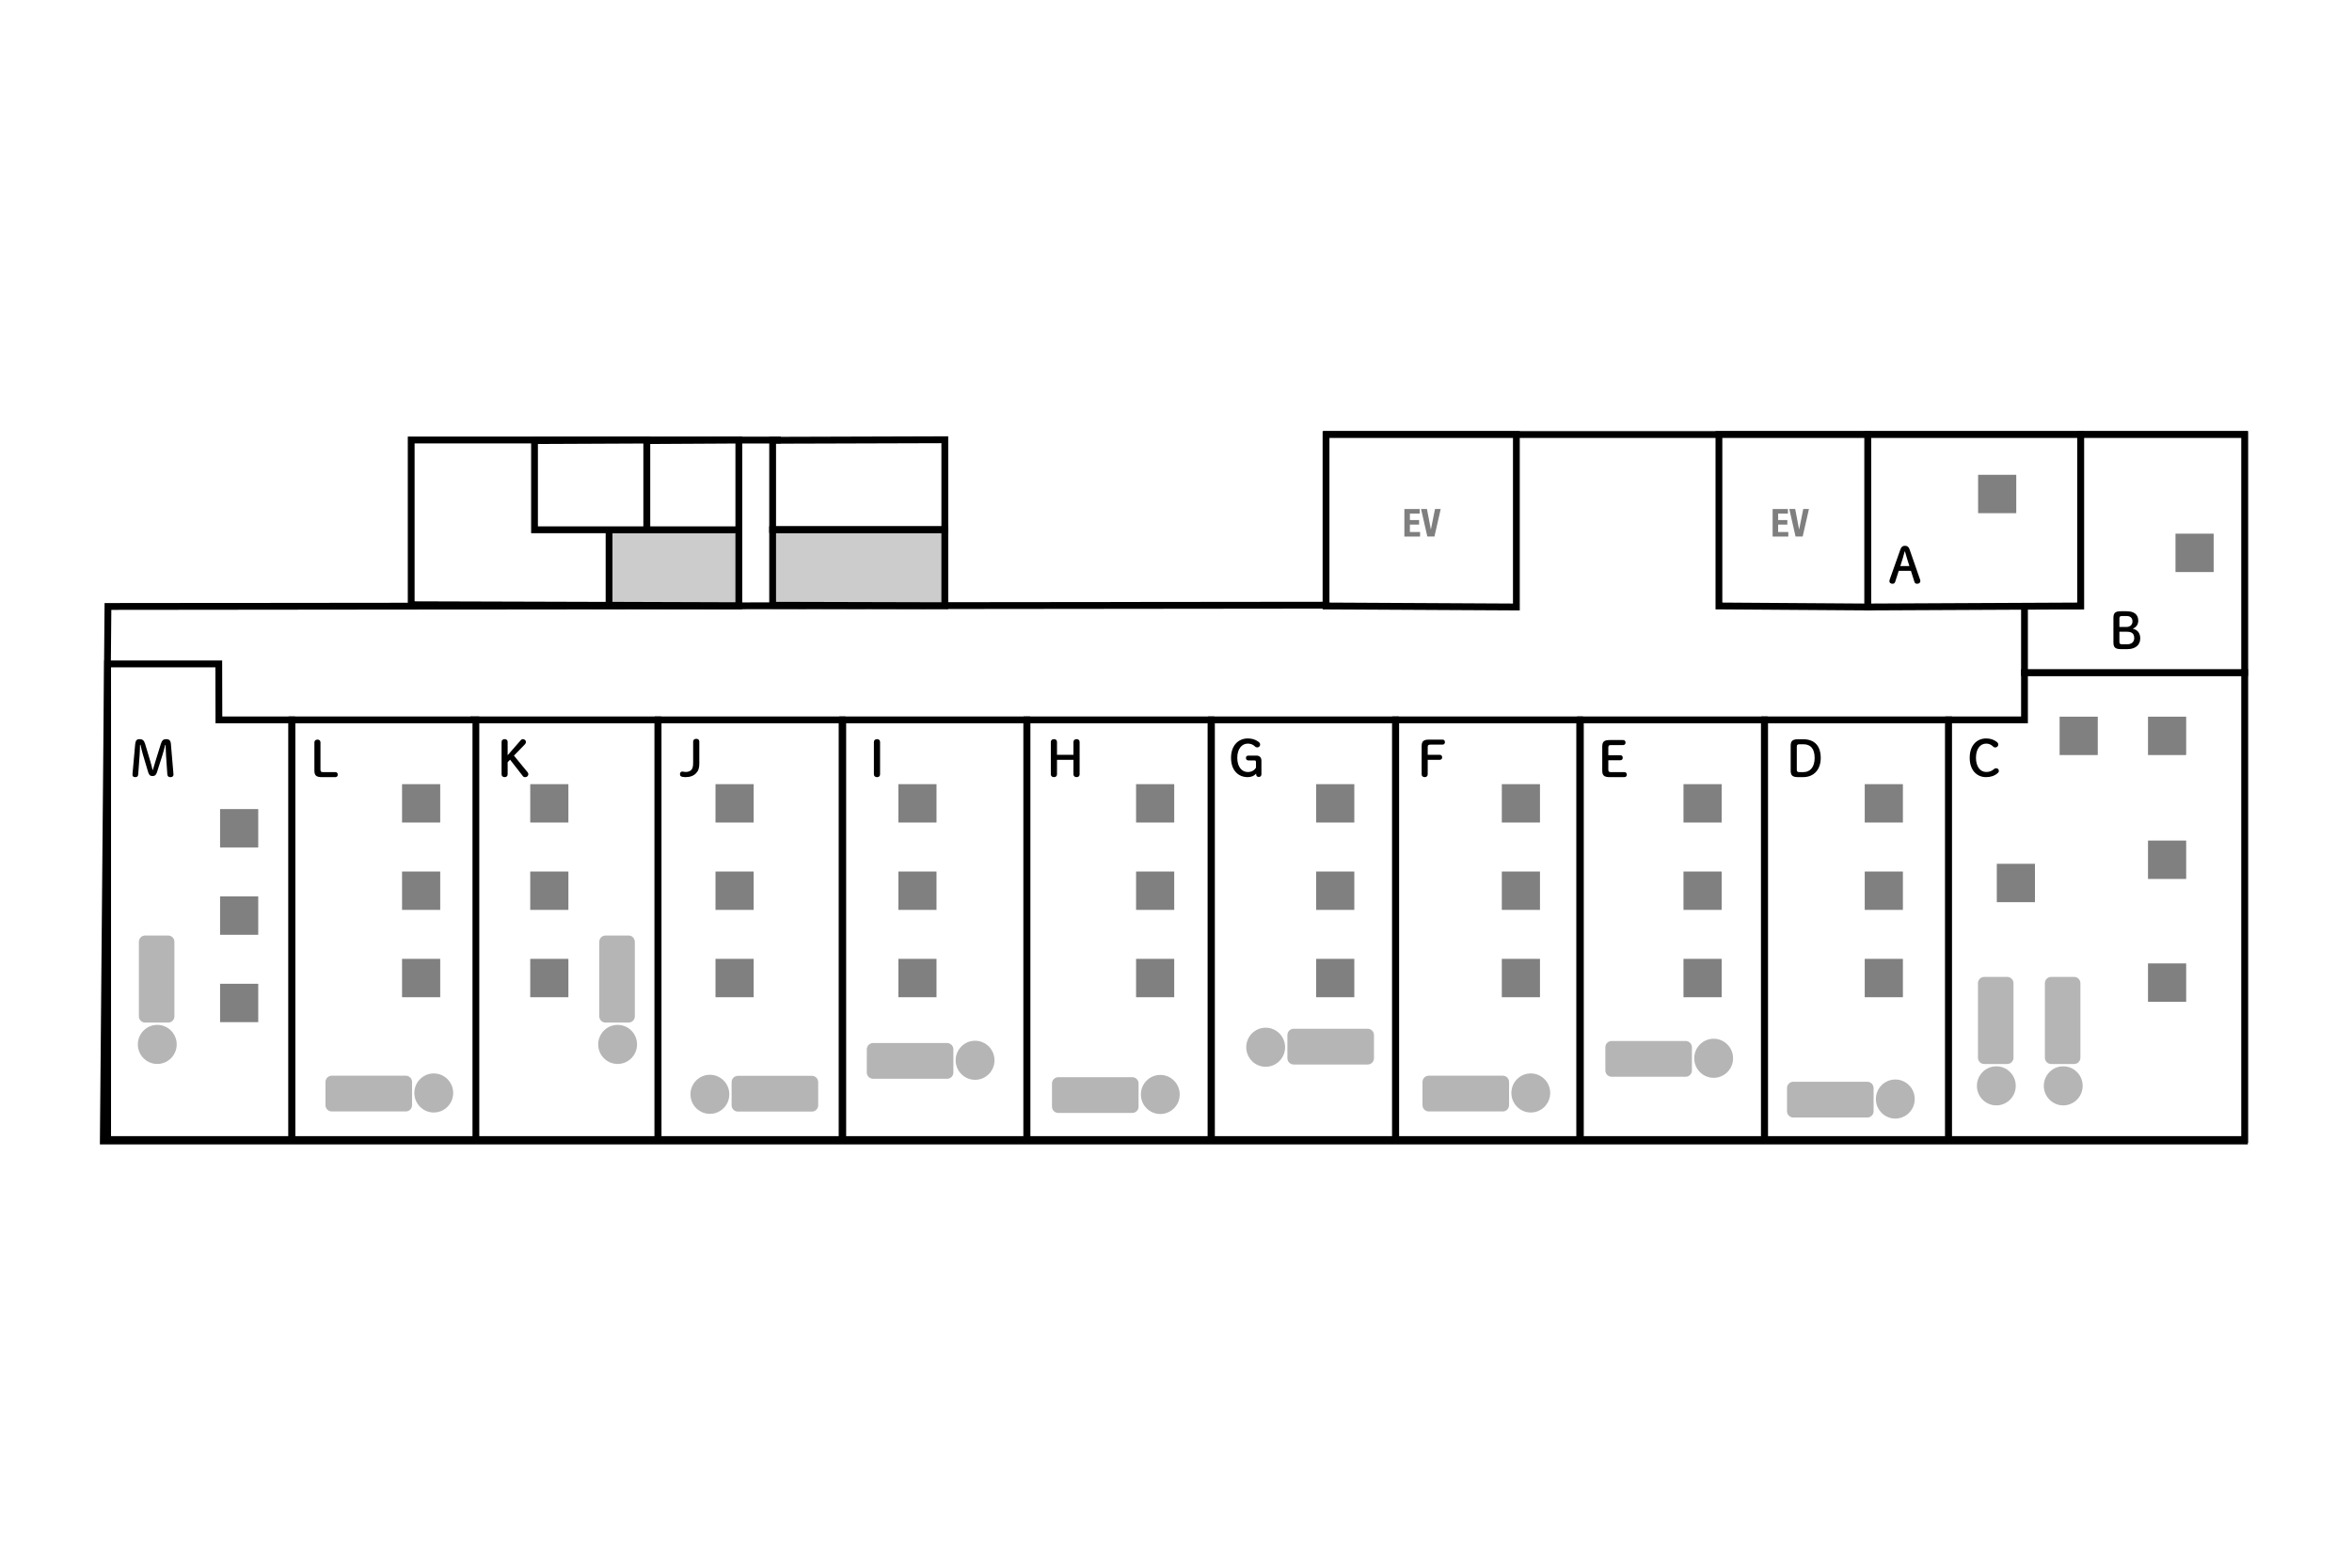 <svg width="300" height="200" viewBox="0 0 300 200" fill="none" xmlns="http://www.w3.org/2000/svg">
<rect width="300" height="200" fill="white"/>
<g clip-path="url(#clip0_1_1726)">
<path d="M286.278 55.437H169.259L169.935 77.205L13.771 77.368L13.177 145.566H286.278V55.437Z" fill="white"/>
<path d="M286.709 146H12.74L13.339 76.934L169.485 76.771L168.809 55H286.709V146ZM13.615 145.129H285.844V55.871H169.706L170.382 77.641L14.199 77.805L13.615 145.129Z" fill="black"/>
<path d="M248.546 91.839H225.078V145.378H248.546V91.839Z" fill="white"/>
<path d="M248.981 145.815H224.644V91.406H248.981V145.818V145.815ZM225.513 144.945H248.115V92.276H225.513V144.945Z" fill="black"/>
<path d="M286.309 145.381H248.549V91.839H258.228V85.802H286.309V145.381Z" fill="white"/>
<path d="M286.74 145.815H248.115V91.406H257.793V85.368H286.74V145.818V145.815ZM248.981 144.945H285.874V86.239H258.659V92.276H248.981V144.945Z" fill="black"/>
<path d="M286.309 55.437H265.386V77.309H258.228V85.802H286.309V55.437Z" fill="white"/>
<path d="M286.74 86.239H257.793V76.875H264.951V55H286.74V86.239ZM258.659 85.365H285.874V55.871H265.817V77.743H258.659V85.362V85.365Z" fill="black"/>
<path d="M238.225 55.437H265.386V77.309L238.225 77.438V55.437Z" fill="white"/>
<path d="M237.794 77.875V55H265.82V77.743L237.794 77.875ZM238.66 55.871V76.998L264.951 76.875V55.871H238.66Z" fill="black"/>
<path d="M238.225 55.437H219.251V77.309L238.225 77.438V55.437Z" fill="white"/>
<path d="M238.66 77.875L218.817 77.74V55H238.66V77.875ZM219.685 76.875L237.794 76.998V55.871H219.685V76.875Z" fill="black"/>
<path d="M193.415 55.437H169.137V77.309L193.415 77.438V55.437Z" fill="white"/>
<path d="M193.847 77.875L168.702 77.743V55H193.847V77.875ZM169.571 76.875L192.981 76.998V55.871H169.571V76.875Z" fill="black"/>
<path d="M94.239 56.132H52.448V77.149L94.239 77.272V56.132Z" fill="white"/>
<path d="M94.67 77.709L52.014 77.583V55.695H94.67V77.709ZM52.882 76.715L93.805 76.835V56.569H52.882V76.715Z" fill="black"/>
<path d="M120.515 67.592H98.552V77.217L120.515 77.272V67.592Z" fill="#CCCCCC"/>
<path d="M120.946 77.709L98.118 77.651V67.155H120.946V77.709ZM98.983 76.78L120.078 76.835V68.025H98.983V76.78Z" fill="black"/>
<path d="M120.515 67.549H98.552V56.166L120.515 56.102V67.549Z" fill="white"/>
<path d="M120.946 67.982H98.118V55.732L120.946 55.662V67.982ZM98.983 67.112H120.078V56.539L98.983 56.603V67.112Z" fill="black"/>
<path d="M94.239 67.592H77.69V77.217L94.239 77.272V67.592Z" fill="#CCCCCC"/>
<path d="M94.67 77.709L77.253 77.651V67.155H94.67V77.709ZM78.121 76.783L93.805 76.835V68.029H78.121V76.783Z" fill="black"/>
<path d="M94.239 67.592H82.496V56.209L94.239 56.145V67.592Z" fill="white"/>
<path d="M94.67 68.025H82.061V55.779L94.67 55.708V68.029V68.025ZM82.93 67.155H93.805V56.582L82.93 56.643V67.155Z" fill="black"/>
<path d="M82.496 67.592H68.177V56.209L82.496 56.145V67.592Z" fill="white"/>
<path d="M82.93 68.025H67.746V55.775L82.93 55.705V68.025ZM68.611 67.155H82.061V56.582L68.611 56.643V67.152V67.155Z" fill="black"/>
<path d="M225.045 91.839H201.576V145.378H225.045V91.839Z" fill="white"/>
<path d="M225.479 145.815H201.142V91.406H225.479V145.818V145.815ZM202.011 144.945H224.613V92.276H202.011V144.945Z" fill="black"/>
<path d="M201.494 91.839H178.026V145.378H201.494V91.839Z" fill="white"/>
<path d="M201.928 145.815H177.591V91.406H201.928V145.818V145.815ZM178.457 144.945H201.06V92.276H178.457V144.945Z" fill="black"/>
<path d="M177.989 91.839H154.521V145.378H177.989V91.839Z" fill="white"/>
<path d="M178.424 145.815H154.087V91.406H178.424V145.818V145.815ZM154.955 144.945H177.558V92.276H154.955V144.945Z" fill="black"/>
<path d="M154.463 91.839H130.995V145.378H154.463V91.839Z" fill="white"/>
<path d="M154.897 145.815H130.561V91.406H154.897V145.818V145.815ZM131.429 144.945H154.032V92.276H131.429V144.945Z" fill="black"/>
<path d="M130.961 91.839H107.493V145.378H130.961V91.839Z" fill="white"/>
<path d="M131.396 145.815H107.059V91.406H131.396V145.818V145.815ZM107.928 144.945H130.53V92.276H107.928V144.945Z" fill="black"/>
<path d="M107.411 91.839H83.942V145.378H107.411V91.839Z" fill="white"/>
<path d="M107.845 145.815H83.508V91.406H107.845V145.818V145.815ZM84.374 144.945H106.976V92.276H84.374V144.945Z" fill="black"/>
<path d="M83.906 91.839H60.438V145.378H83.906V91.839Z" fill="white"/>
<path d="M84.34 145.815H60.003V91.406H84.34V145.818V145.815ZM60.872 144.945H83.475V92.276H60.872V144.945Z" fill="black"/>
<path d="M60.698 91.839H37.23V145.378H60.698V91.839Z" fill="white"/>
<path d="M61.132 145.815H36.795V91.406H61.132V145.818V145.815ZM37.664 144.945H60.267V92.276H37.664V144.945Z" fill="black"/>
<path d="M37.196 145.381H13.728V84.701H27.906L27.921 91.839H37.196V145.381Z" fill="white"/>
<path d="M37.63 145.815H13.294V84.263H28.337L28.353 91.406H37.63V145.818V145.815ZM14.162 144.945H36.765V92.276H27.49L27.475 85.134H14.162V144.945Z" fill="black"/>
<path d="M99.592 55.708H94.239V56.579H99.592V55.708Z" fill="black"/>
<path d="M32.938 103.219H28.071V108.114H32.938V103.219Z" fill="#808080"/>
<path d="M32.938 114.361H28.071V119.257H32.938V114.361Z" fill="#808080"/>
<path d="M32.938 125.506H28.071V130.402H32.938V125.506Z" fill="#808080"/>
<path d="M56.149 100.04H51.282V104.936H56.149V100.04Z" fill="#808080"/>
<path d="M56.149 111.185H51.282V116.081H56.149V111.185Z" fill="#808080"/>
<path d="M56.149 122.328H51.282V127.223H56.149V122.328Z" fill="#808080"/>
<path d="M72.499 100.04H67.632V104.936H72.499V100.04Z" fill="#808080"/>
<path d="M72.499 111.185H67.632V116.081H72.499V111.185Z" fill="#808080"/>
<path d="M72.499 122.328H67.632V127.223H72.499V122.328Z" fill="#808080"/>
<path d="M96.129 100.04H91.263V104.936H96.129V100.04Z" fill="#808080"/>
<path d="M96.129 111.185H91.263V116.081H96.129V111.185Z" fill="#808080"/>
<path d="M96.129 122.328H91.263V127.223H96.129V122.328Z" fill="#808080"/>
<path d="M119.454 100.04H114.587V104.936H119.454V100.04Z" fill="#808080"/>
<path d="M119.454 111.185H114.587V116.081H119.454V111.185Z" fill="#808080"/>
<path d="M119.454 122.328H114.587V127.223H119.454V122.328Z" fill="#808080"/>
<path d="M149.774 100.04H144.907V104.936H149.774V100.04Z" fill="#808080"/>
<path d="M149.774 111.185H144.907V116.081H149.774V111.185Z" fill="#808080"/>
<path d="M149.774 122.328H144.907V127.223H149.774V122.328Z" fill="#808080"/>
<path d="M172.743 100.04H167.876V104.936H172.743V100.04Z" fill="#808080"/>
<path d="M172.743 111.185H167.876V116.081H172.743V111.185Z" fill="#808080"/>
<path d="M172.743 122.328H167.876V127.223H172.743V122.328Z" fill="#808080"/>
<path d="M196.425 100.04H191.559V104.936H196.425V100.04Z" fill="#808080"/>
<path d="M196.425 111.185H191.559V116.081H196.425V111.185Z" fill="#808080"/>
<path d="M196.425 122.328H191.559V127.223H196.425V122.328Z" fill="#808080"/>
<path d="M219.597 100.04H214.73V104.936H219.597V100.04Z" fill="#808080"/>
<path d="M219.597 111.185H214.73V116.081H219.597V111.185Z" fill="#808080"/>
<path d="M219.597 122.328H214.73V127.223H219.597V122.328Z" fill="#808080"/>
<path d="M242.716 100.04H237.849V104.936H242.716V100.04Z" fill="#808080"/>
<path d="M242.716 111.185H237.849V116.081H242.716V111.185Z" fill="#808080"/>
<path d="M242.716 122.328H237.849V127.223H242.716V122.328Z" fill="#808080"/>
<path d="M282.354 68.084H277.487V72.98H282.354V68.084Z" fill="#808080"/>
<path d="M257.176 60.573H252.309V65.468H257.176V60.573Z" fill="#808080"/>
<path d="M278.848 91.43H273.981V96.326H278.848V91.43Z" fill="#808080"/>
<path d="M267.573 91.43H262.706V96.326H267.573V91.43Z" fill="#808080"/>
<path d="M259.561 110.201H254.695V115.096H259.561V110.201Z" fill="#808080"/>
<path d="M278.848 107.237H273.981V112.133H278.848V107.237Z" fill="#808080"/>
<path d="M278.848 122.909H273.981V127.805H278.848V122.909Z" fill="#808080"/>
<path d="M55.326 141.929C56.695 141.929 57.804 140.813 57.804 139.436C57.804 138.06 56.695 136.944 55.326 136.944C53.958 136.944 52.849 138.06 52.849 139.436C52.849 140.813 53.958 141.929 55.326 141.929Z" fill="#B5B5B5"/>
<path d="M52.558 140.99V138.036C52.558 137.593 52.201 137.233 51.76 137.233H42.314C41.873 137.233 41.515 137.593 41.515 138.036V140.99C41.515 141.434 41.873 141.794 42.314 141.794H51.76C52.201 141.794 52.558 141.434 52.558 140.99Z" fill="#B5B5B5"/>
<path d="M124.372 137.759C125.741 137.759 126.85 136.644 126.85 135.267C126.85 133.89 125.741 132.774 124.372 132.774C123.004 132.774 121.895 133.89 121.895 135.267C121.895 136.644 123.004 137.759 124.372 137.759Z" fill="#B5B5B5"/>
<path d="M121.604 136.824V133.87C121.604 133.426 121.247 133.067 120.806 133.067H111.36C110.919 133.067 110.561 133.426 110.561 133.87V136.824C110.561 137.268 110.919 137.627 111.36 137.627H120.806C121.247 137.627 121.604 137.268 121.604 136.824Z" fill="#B5B5B5"/>
<path d="M147.996 142.12C149.365 142.12 150.474 141.004 150.474 139.627C150.474 138.251 149.365 137.135 147.996 137.135C146.628 137.135 145.519 138.251 145.519 139.627C145.519 141.004 146.628 142.12 147.996 142.12Z" fill="#B5B5B5"/>
<path d="M145.225 141.181V138.227C145.225 137.784 144.868 137.424 144.427 137.424H134.981C134.54 137.424 134.182 137.784 134.182 138.227V141.181C134.182 141.625 134.54 141.984 134.981 141.984H144.427C144.868 141.984 145.225 141.625 145.225 141.181Z" fill="#B5B5B5"/>
<path d="M195.254 141.929C196.622 141.929 197.731 140.813 197.731 139.436C197.731 138.06 196.622 136.944 195.254 136.944C193.885 136.944 192.776 138.06 192.776 139.436C192.776 140.813 193.885 141.929 195.254 141.929Z" fill="#B5B5B5"/>
<path d="M192.482 140.99V138.036C192.482 137.593 192.125 137.233 191.684 137.233H182.238C181.797 137.233 181.44 137.593 181.44 138.036V140.99C181.44 141.434 181.797 141.794 182.238 141.794H191.684C192.125 141.794 192.482 141.434 192.482 140.99Z" fill="#B5B5B5"/>
<path d="M218.578 137.504C219.946 137.504 221.056 136.388 221.056 135.012C221.056 133.635 219.946 132.519 218.578 132.519C217.21 132.519 216.1 133.635 216.1 135.012C216.1 136.388 217.21 137.504 218.578 137.504Z" fill="#B5B5B5"/>
<path d="M215.807 136.562V133.608C215.807 133.165 215.449 132.805 215.008 132.805H205.562C205.121 132.805 204.764 133.165 204.764 133.608V136.562C204.764 137.006 205.121 137.366 205.562 137.366H215.008C215.449 137.366 215.807 137.006 215.807 136.562Z" fill="#B5B5B5"/>
<path d="M241.749 142.704C243.118 142.704 244.227 141.588 244.227 140.212C244.227 138.835 243.118 137.719 241.749 137.719C240.381 137.719 239.272 138.835 239.272 140.212C239.272 141.588 240.381 142.704 241.749 142.704Z" fill="#B5B5B5"/>
<path d="M238.978 141.766V138.812C238.978 138.368 238.621 138.009 238.18 138.009H228.734C228.293 138.009 227.935 138.368 227.935 138.812V141.766C227.935 142.209 228.293 142.569 228.734 142.569H238.18C238.621 142.569 238.978 142.209 238.978 141.766Z" fill="#B5B5B5"/>
<path d="M90.547 142.101C91.915 142.101 93.025 140.985 93.025 139.609C93.025 138.232 91.915 137.116 90.547 137.116C89.178 137.116 88.069 138.232 88.069 139.609C88.069 140.985 89.178 142.101 90.547 142.101Z" fill="#B5B5B5"/>
<path d="M93.318 138.055V141.009C93.318 141.452 93.676 141.812 94.117 141.812H103.562C104.003 141.812 104.361 141.452 104.361 141.009V138.055C104.361 137.611 104.003 137.252 103.562 137.252H94.117C93.676 137.252 93.318 137.611 93.318 138.055Z" fill="#B5B5B5"/>
<path d="M161.437 136.095C162.806 136.095 163.915 134.979 163.915 133.602C163.915 132.226 162.806 131.11 161.437 131.11C160.069 131.11 158.96 132.226 158.96 133.602C158.96 134.979 160.069 136.095 161.437 136.095Z" fill="#B5B5B5"/>
<path d="M164.209 132.048V135.002C164.209 135.446 164.566 135.805 165.007 135.805H174.453C174.894 135.805 175.251 135.446 175.251 135.002V132.048C175.251 131.605 174.894 131.245 174.453 131.245H165.007C164.566 131.245 164.209 131.605 164.209 132.048Z" fill="#B5B5B5"/>
<path d="M20.06 135.735C21.428 135.735 22.538 134.619 22.538 133.242C22.538 131.866 21.428 130.75 20.06 130.75C18.692 130.75 17.582 131.866 17.582 133.242C17.582 134.619 18.692 135.735 20.06 135.735Z" fill="#B5B5B5"/>
<path d="M18.512 130.457H21.449C21.89 130.457 22.247 130.098 22.247 129.654V120.152C22.247 119.709 21.89 119.349 21.449 119.349H18.512C18.071 119.349 17.714 119.709 17.714 120.152V129.654C17.714 130.098 18.071 130.457 18.512 130.457Z" fill="#B5B5B5"/>
<path d="M78.779 135.735C80.147 135.735 81.257 134.619 81.257 133.242C81.257 131.866 80.147 130.75 78.779 130.75C77.411 130.75 76.301 131.866 76.301 133.242C76.301 134.619 77.411 135.735 78.779 135.735Z" fill="#B5B5B5"/>
<path d="M77.237 130.457H80.174C80.615 130.457 80.972 130.098 80.972 129.654V120.152C80.972 119.709 80.615 119.349 80.174 119.349H77.237C76.796 119.349 76.439 119.709 76.439 120.152V129.654C76.439 130.098 76.796 130.457 77.237 130.457Z" fill="#B5B5B5"/>
<path d="M254.634 141.021C256.002 141.021 257.111 139.905 257.111 138.529C257.111 137.152 256.002 136.036 254.634 136.036C253.265 136.036 252.156 137.152 252.156 138.529C252.156 139.905 253.265 141.021 254.634 141.021Z" fill="#B5B5B5"/>
<path d="M253.089 135.741H256.025C256.466 135.741 256.824 135.381 256.824 134.938V125.436C256.824 124.992 256.466 124.632 256.025 124.632H253.089C252.648 124.632 252.29 124.992 252.29 125.436V134.938C252.29 135.381 252.648 135.741 253.089 135.741Z" fill="#B5B5B5"/>
<path d="M263.168 141.021C264.536 141.021 265.646 139.905 265.646 138.529C265.646 137.152 264.536 136.036 263.168 136.036C261.8 136.036 260.69 137.152 260.69 138.529C260.69 139.905 261.8 141.021 263.168 141.021Z" fill="#B5B5B5"/>
<path d="M261.623 135.741H264.56C265.001 135.741 265.358 135.381 265.358 134.938V125.436C265.358 124.992 265.001 124.632 264.56 124.632H261.623C261.182 124.632 260.825 124.992 260.825 125.436V134.938C260.825 135.381 261.182 135.741 261.623 135.741Z" fill="#B5B5B5"/>
<path d="M242.404 70.075C242.517 69.761 242.691 69.629 242.979 69.629C243.267 69.629 243.453 69.761 243.56 70.069L244.915 73.961C244.934 74.017 244.946 74.081 244.946 74.13C244.946 74.337 244.778 74.475 244.515 74.475C244.334 74.475 244.233 74.38 244.19 74.235L243.741 72.823H242.187L241.731 74.235C241.682 74.38 241.575 74.475 241.401 74.475C241.144 74.475 240.994 74.337 240.994 74.149C240.994 74.094 241.006 74.023 241.024 73.967L242.404 70.075ZM242.942 70.352C242.854 70.684 242.762 71.041 242.667 71.337L242.386 72.216H243.545L243.264 71.324C243.169 71.023 243.071 70.684 242.982 70.352H242.939H242.942Z" fill="black"/>
<path d="M270.506 82.811C269.781 82.811 269.57 82.565 269.57 81.965V78.826C269.57 78.223 269.787 77.98 270.506 77.98H271.256C272.247 77.98 272.736 78.432 272.736 79.186C272.736 79.675 272.473 80.032 272.03 80.205C272.623 80.343 272.99 80.743 272.99 81.448C272.99 82.288 272.378 82.817 271.311 82.817H270.506V82.811ZM271.225 79.986C271.693 79.986 271.999 79.709 271.999 79.282C271.999 78.829 271.724 78.592 271.25 78.592H270.681C270.393 78.592 270.332 78.675 270.332 78.925V79.986H271.225ZM271.317 82.196C271.898 82.196 272.222 81.882 272.222 81.405C272.222 80.845 271.923 80.596 271.299 80.596H270.332V81.863C270.332 82.116 270.393 82.196 270.681 82.196H271.317Z" fill="black"/>
<path d="M254.652 94.618C254.82 94.744 254.881 94.843 254.881 94.993C254.881 95.194 254.707 95.357 254.514 95.357C254.401 95.357 254.315 95.332 254.221 95.237C253.939 94.966 253.664 94.867 253.333 94.867C252.578 94.867 252.036 95.544 252.036 96.677C252.036 97.809 252.593 98.486 253.333 98.486C253.728 98.486 254.025 98.391 254.337 98.117C254.413 98.049 254.505 98.009 254.6 98.009C254.793 98.009 254.955 98.147 254.955 98.335C254.955 98.461 254.912 98.541 254.817 98.624C254.398 98.988 253.899 99.144 253.33 99.144C252.15 99.144 251.238 98.271 251.238 96.677C251.238 95.083 252.156 94.209 253.33 94.209C253.847 94.209 254.254 94.335 254.649 94.618H254.652Z" fill="black"/>
<path d="M229.988 94.31C231.422 94.31 232.236 95.126 232.236 96.701C232.236 98.157 231.389 99.144 229.982 99.144H229.345C228.608 99.144 228.403 98.898 228.403 98.298V95.16C228.403 94.556 228.608 94.313 229.345 94.313H229.988V94.31ZM229.532 94.95C229.244 94.95 229.183 95.034 229.183 95.283V98.172C229.183 98.424 229.244 98.504 229.532 98.504H230.024C230.905 98.504 231.459 97.84 231.459 96.701C231.459 95.563 230.979 94.95 230.024 94.95H229.532Z" fill="black"/>
<path d="M207.196 98.504C207.395 98.504 207.502 98.649 207.502 98.825C207.502 99 207.395 99.144 207.196 99.144H205.311C204.574 99.144 204.369 98.898 204.369 98.298V95.258C204.369 94.655 204.574 94.412 205.311 94.412H207.034C207.232 94.412 207.34 94.556 207.34 94.732C207.34 94.907 207.232 95.052 207.034 95.052H205.492C205.204 95.052 205.143 95.135 205.143 95.384V96.35H206.679C206.878 96.35 206.985 96.495 206.985 96.671C206.985 96.846 206.878 96.99 206.679 96.99H205.143V98.172C205.143 98.424 205.204 98.504 205.492 98.504H207.196Z" fill="black"/>
<path d="M181.333 95.203C181.333 94.6 181.537 94.356 182.275 94.356H183.997C184.196 94.356 184.303 94.501 184.303 94.677C184.303 94.852 184.196 94.996 183.997 94.996H182.455C182.168 94.996 182.106 95.08 182.106 95.329V96.295H183.642C183.841 96.295 183.948 96.44 183.948 96.615C183.948 96.79 183.841 96.935 183.642 96.935H182.106V98.788C182.106 99.018 181.95 99.144 181.727 99.144C181.504 99.144 181.333 99.018 181.333 98.788V95.203Z" fill="black"/>
<path d="M160.198 97.243C160.198 97.061 160.162 97.012 159.975 97.012H159.25C159.051 97.012 158.92 96.904 158.92 96.698C158.92 96.492 159.051 96.397 159.25 96.397H160.254C160.679 96.397 160.896 96.655 160.896 97.067V98.769C160.896 99 160.77 99.12 160.553 99.12C160.348 99.12 160.223 99 160.223 98.775V98.692C159.966 98.981 159.623 99.144 159.143 99.144C157.932 99.144 157.02 98.271 157.02 96.677C157.02 95.083 157.975 94.209 159.149 94.209C159.678 94.209 160.104 94.335 160.498 94.618C160.666 94.744 160.731 94.843 160.731 94.993C160.731 95.194 160.562 95.35 160.37 95.35C160.257 95.35 160.171 95.326 160.076 95.23C159.795 94.96 159.495 94.867 159.152 94.867C158.397 94.867 157.816 95.544 157.816 96.677C157.816 97.809 158.378 98.492 159.152 98.492C159.633 98.492 159.981 98.298 160.202 97.932V97.243H160.198Z" fill="black"/>
<path d="M134.822 96.935V98.788C134.822 99.018 134.659 99.144 134.436 99.144C134.213 99.144 134.035 99.018 134.035 98.788V94.655C134.035 94.424 134.21 94.298 134.436 94.298C134.663 94.298 134.822 94.424 134.822 94.655V96.295H136.92V94.655C136.92 94.424 137.094 94.298 137.321 94.298C137.547 94.298 137.706 94.424 137.706 94.655V98.788C137.706 99.018 137.544 99.144 137.321 99.144C137.097 99.144 136.92 99.018 136.92 98.788V96.935H134.822Z" fill="black"/>
<path d="M111.467 94.658C111.467 94.427 111.641 94.301 111.867 94.301C112.094 94.301 112.253 94.427 112.253 94.658V98.791C112.253 99.021 112.091 99.148 111.867 99.148C111.644 99.148 111.467 99.021 111.467 98.791V94.658Z" fill="black"/>
<path d="M89.201 97.344C89.201 98.015 89.069 98.347 88.788 98.643C88.482 98.963 88.038 99.144 87.457 99.144C87.326 99.144 87.176 99.132 87.026 99.101C86.827 99.064 86.732 98.969 86.732 98.757C86.732 98.544 86.852 98.431 87.05 98.431C87.127 98.431 87.255 98.486 87.476 98.486C87.824 98.486 88.118 98.347 88.243 98.141C88.387 97.895 88.412 97.689 88.412 97.212V94.612C88.412 94.381 88.586 94.255 88.812 94.255C89.039 94.255 89.198 94.381 89.198 94.612V97.344H89.201Z" fill="black"/>
<path d="M66.409 94.443C66.491 94.347 66.577 94.298 66.69 94.298C66.907 94.298 67.085 94.461 67.085 94.649C67.085 94.763 67.054 94.849 66.947 94.963L65.555 96.4L67.296 98.523C67.363 98.606 67.391 98.686 67.391 98.781C67.391 98.981 67.21 99.144 66.996 99.144C66.852 99.144 66.767 99.114 66.69 99.012L65.063 96.917L64.751 97.237V98.788C64.751 99.018 64.595 99.144 64.372 99.144C64.148 99.144 63.977 99.018 63.977 98.788V94.655C63.977 94.424 64.145 94.298 64.372 94.298C64.598 94.298 64.751 94.424 64.751 94.655V96.35L66.412 94.443H66.409Z" fill="black"/>
<path d="M42.779 98.504C42.977 98.504 43.084 98.649 43.084 98.825C43.084 99 42.977 99.144 42.779 99.144H41.044C40.307 99.144 40.102 98.898 40.102 98.298V94.713C40.102 94.483 40.27 94.356 40.497 94.356C40.723 94.356 40.876 94.483 40.876 94.713V98.172C40.876 98.424 40.937 98.504 41.225 98.504H42.779Z" fill="black"/>
<path d="M17.861 95.021C17.848 95.43 17.842 95.867 17.812 96.277L17.631 98.769C17.613 99.052 17.487 99.144 17.252 99.144C17.016 99.144 16.897 99.043 16.897 98.837C16.897 98.812 16.897 98.76 16.903 98.711L17.246 94.907C17.289 94.455 17.469 94.298 17.802 94.298C18.163 94.298 18.372 94.449 18.509 94.901L19.17 97.117C19.289 97.504 19.375 97.864 19.457 98.221H19.5C19.595 97.864 19.705 97.504 19.825 97.129L20.519 94.901C20.663 94.443 20.849 94.298 21.186 94.298C21.565 94.298 21.761 94.455 21.797 94.895L22.122 98.714C22.128 98.775 22.128 98.815 22.128 98.84C22.128 99.015 21.984 99.148 21.748 99.148C21.492 99.148 21.363 99.034 21.342 98.772L21.18 96.4C21.149 95.954 21.131 95.483 21.118 95.03H21.069C20.968 95.483 20.858 95.886 20.709 96.363L20.029 98.498C19.91 98.874 19.748 99.006 19.454 99.006C19.161 99.006 19.011 98.886 18.892 98.492L18.237 96.289C18.099 95.837 18.014 95.443 17.919 95.027H17.87L17.861 95.021Z" fill="black"/>
<g opacity="0.5">
<path d="M181.082 65.518H179.834V66.346H181.008V66.927H179.834V67.872H181.131V68.453H179.13V64.939H181.082V65.521V65.518Z" fill="black"/>
<path d="M182.501 67.536H182.516L183.036 64.936H183.764L182.963 68.45H182.058L181.256 64.936H182.009L182.504 67.536H182.501Z" fill="black"/>
</g>
<g opacity="0.5">
<path d="M228.051 65.518H226.803V66.346H227.978V66.927H226.803V67.872H228.1V68.453H226.1V64.939H228.051V65.521V65.518Z" fill="black"/>
<path d="M229.471 67.536H229.486L230.006 64.936H230.734L229.933 68.45H229.027L228.226 64.936H228.978L229.474 67.536H229.471Z" fill="black"/>
</g>
</g>
<defs>
<clipPath id="clip0_1_1726">
<rect width="274" height="91" fill="white" transform="translate(12.74 55)"/>
</clipPath>
</defs>
</svg>
